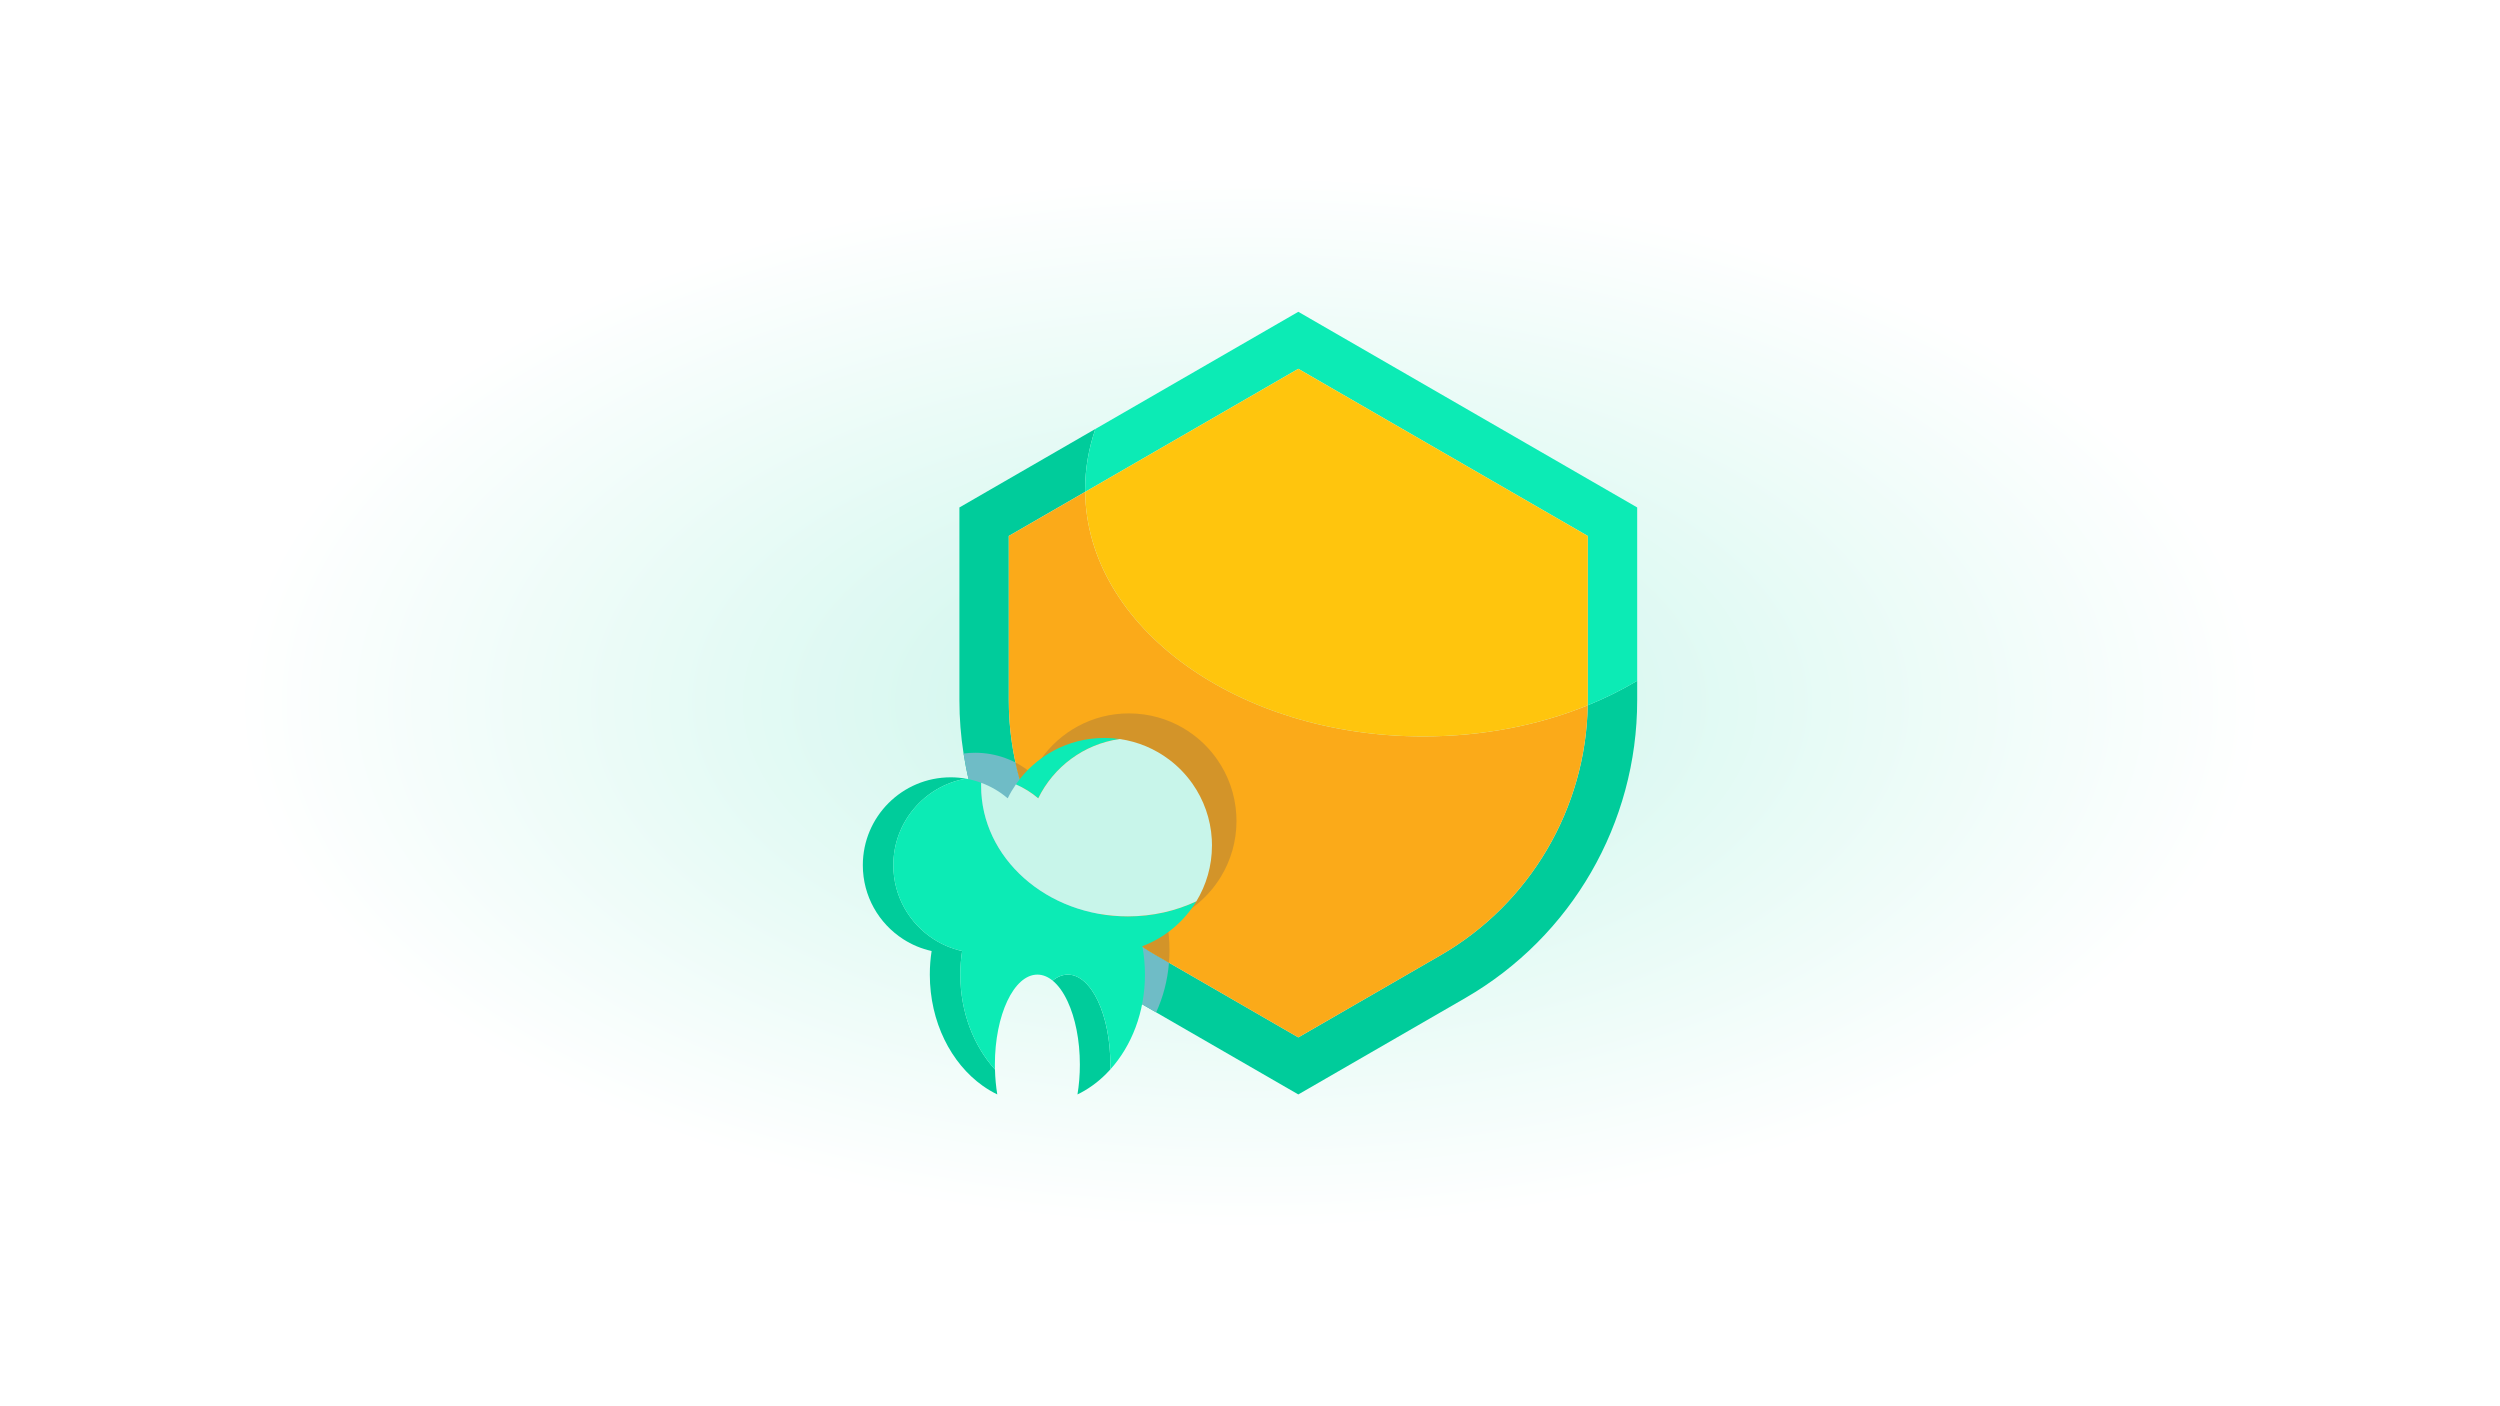<?xml version="1.0" encoding="UTF-8"?>
<svg xmlns="http://www.w3.org/2000/svg" xmlns:xlink="http://www.w3.org/1999/xlink" id="Livello_2" data-name="Livello 2" viewBox="0 0 1920 1080">
  <rect x="0" y="0" width="1920" height="1080" fill="#333333" stroke="none"/>
  <defs>
    <style>
      .cls-1 {
        fill: #d39429;
      }

      .cls-1, .cls-2, .cls-3, .cls-4, .cls-5, .cls-6, .cls-7, .cls-8 {
        stroke-width: 0px;
      }

      .cls-2 {
        fill: url(#Sfumatura_senza_nome_8);
      }

      .cls-3 {
        fill: #0cebb5;
      }

      .cls-4 {
        fill: #00cc9b;
      }

      .cls-5 {
        fill: #6fbcc6;
      }

      .cls-6 {
        fill: #ffc50d;
      }

      .cls-7 {
        fill: #fbaa19;
      }

      .cls-8 {
        fill: #c8f5ea;
      }
    </style>
    <radialGradient id="Sfumatura_senza_nome_8" data-name="Sfumatura senza nome 8" cx="960" cy="540" fx="960" fy="540" r="778.85" gradientTransform="translate(0 258.6) scale(1 .52)" gradientUnits="userSpaceOnUse">
      <stop offset="0" stop-color="#c8f5ea"></stop>
      <stop offset="1" stop-color="#fff"></stop>
    </radialGradient>
  </defs>
  <g id="Layer_1" data-name="Layer 1">
    <g>
      <rect class="cls-2" width="1920" height="1080"></rect>
      <g id="NewGroupe89">
        <g id="NewGroup0-14">
          <g>
            <path class="cls-4" d="M1257.36,522.85v15.05c0,94.27-50.31,181.39-131.95,228.54l-128.31,74.09-109.18-63.03-19.15-11.06c-11.95-6.89-23.21-14.65-33.75-23.15-5.16-4.16-10.12-8.48-14.92-12.99-42.67-40.06-71-93.41-80.09-151.6-2.11-13.37-3.19-27.01-3.19-40.8v-148.17l104.43-60.31c-5.15,14.9-7.9,30.49-7.9,46.55,0,.59.03,1.19.04,1.78l-58.65,33.86v126.28c0,2.15.03,4.3.1,6.43.01.89.05,1.77.09,2.64v.04c.04,1,.09,1.98.14,2.98.16,3.13.4,6.26.71,9.37.08.77.15,1.54.23,2.31.03.28.06.54.09.81.09.75.18,1.5.27,2.25.43,3.61.95,7.2,1.57,10.78.16.99.33,1.98.52,2.97.44,2.39.91,4.75,1.43,7.12.05.27.11.53.18.8.21.96.43,1.93.66,2.89.48,2.09,1,4.15,1.55,6.21.18.68.35,1.35.54,2.04,2.31,8.41,5.11,16.65,8.35,24.7.88,2.2,1.81,4.4,2.77,6.57.09.19.16.38.25.57.62,1.39,1.25,2.78,1.91,4.17.35.76.72,1.52,1.09,2.28,1.15,2.41,2.35,4.8,3.62,7.17.62,1.2,1.26,2.4,1.92,3.59.49.92,1.01,1.83,1.54,2.74.39.71.8,1.42,1.21,2.11.61,1.08,1.24,2.15,1.9,3.21.35.59.72,1.19,1.09,1.78.3.51.62,1,.93,1.49.43.72.88,1.43,1.35,2.14,2.4,3.73,4.9,7.39,7.51,10.97,1.31,1.79,2.64,3.58,4.01,5.33.63.81,1.26,1.63,1.91,2.44.14.18.28.37.44.54.59.75,1.19,1.48,1.79,2.23.71.86,1.42,1.71,2.14,2.55,4.34,5.12,8.91,10.06,13.71,14.8.7.68,1.39,1.37,2.1,2.04.14.15.29.29.44.42.72.71,1.45,1.4,2.2,2.09.82.76,1.64,1.52,2.48,2.27.82.75,1.66,1.49,2.5,2.23.84.75,1.68,1.48,2.54,2.2,1.72,1.45,3.45,2.88,5.19,4.28,1.16.94,2.34,1.86,3.53,2.76.82.65,1.66,1.28,2.49,1.9.1.08.21.16.33.24.87.66,1.76,1.3,2.64,1.93.78.57,1.58,1.14,2.39,1.69.61.43,1.21.86,1.82,1.26.25.18.51.36.76.53.76.52,1.53,1.04,2.3,1.54.16.11.33.21.51.33.8.53,1.59,1.05,2.4,1.57,2.89,1.86,5.85,3.65,8.85,5.38l10.05,5.8,99.32,57.35,109.35-63.15c68.6-39.6,111.59-112.87,112.93-191.89,13.44-5.47,26.14-11.78,37.98-18.85"></path>
            <path class="cls-7" d="M774.75,537.91c0,80.47,43.29,155.46,112.98,195.69l109.36,63.14,109.36-63.14c68.59-39.6,111.58-112.88,112.92-191.9-37.38,15.2-80.43,23.88-126.25,23.88-142.64,0-258.4-83.92-259.72-187.81l-58.65,33.86v126.28"></path>
            <path class="cls-3" d="M997.09,239.47l-155.82,89.97c-5.15,14.89-7.9,30.48-7.9,46.54,0,.6.02,1.19.03,1.78l163.69-94.51,222.34,128.37v126.28c0,1.27-.04,2.53-.06,3.79,13.44-5.47,26.15-11.78,37.99-18.84v-133.13l-260.27-150.26h0Z"></path>
            <path class="cls-6" d="M1093.12,565.58c45.83,0,88.87-8.68,126.25-23.88.02-1.26.06-2.52.06-3.79v-126.28l-222.34-128.37-163.69,94.51c1.32,103.89,117.08,187.81,259.72,187.81h0Z"></path>
            <path class="cls-5" d="M887.92,777.51h0l-19.15-11.06c-11.95-6.89-23.21-14.65-33.75-23.15h0c-2.35-3.73-4.94-6.77-7.74-9.05-2.29-1.86-4.69-3.2-7.18-3.94h0c-42.67-40.06-71-93.41-80.09-151.6,2.93-.39,5.93-.59,8.97-.59,3.99,0,7.9.37,11.69,1.02,4.04.71,7.95,1.78,11.72,3.17,2.56.95,5.06,2.04,7.47,3.29,13.38,61.56,52.2,115.86,107.86,147.99l10.05,5.8c-1.11,13.73-4.55,26.62-9.86,38.11"></path>
            <path class="cls-1" d="M897.78,739.4l-10.05-5.8c-55.66-32.13-94.48-86.44-107.86-147.99,0,0,0,0,0,0,4.63,2.39,8.95,5.28,12.88,8.65,1.82-3.73,3.93-7.29,6.27-10.68,14.9-21.56,39.79-35.7,67.99-35.7,3.97,0,7.86.29,11.68.83h.01c14.21,2.01,27.24,7.63,38.16,15.9,6.85,5.19,12.87,11.44,17.81,18.48,8.57,12.2,13.92,26.84,14.81,42.66.09,1.57.14,3.15.14,4.74,0,15.7-4.39,30.36-11.98,42.85-9.52,15.67-24.11,27.92-41.49,34.48,1.32,7.02,2.01,14.32,2.01,21.82,0,3.29-.14,6.55-.4,9.75,0,0,0,0,0,0"></path>
            <path class="cls-4" d="M843.36,769.05c-5.92-12.68-14.13-20.54-23.21-20.54-4.13,0-8.08,1.63-11.72,4.6,4.36,3.56,8.27,9.03,11.49,15.95,5.83,12.49,9.42,29.66,9.42,48.61,0,8.02-.65,15.71-1.84,22.87,7.85-3.79,15.1-8.99,21.54-15.33,1.26-1.24,2.48-2.52,3.67-3.84.03-1.23.05-2.46.05-3.7,0-18.95-3.6-36.12-9.42-48.61h0Z"></path>
            <path class="cls-4" d="M738.91,730.38c-7.89-1.75-15.27-4.88-21.85-9.12-18.64-12.01-30.98-32.95-30.98-56.78,0-33.27,24.08-60.92,55.76-66.48-3.8-.66-7.7-1.02-11.69-1.02-37.28,0-67.5,30.22-67.5,67.5,0,23.82,12.34,44.77,30.98,56.78,6.59,4.25,13.96,7.38,21.85,9.12-.91,5.88-1.38,11.93-1.38,18.12,0,36.32,16.28,68.07,40.56,85.34,3.59,2.55,7.35,4.8,11.26,6.68-1-6.05-1.62-12.48-1.78-19.17-16.36-18.11-26.61-44.04-26.61-72.85,0-6.19.48-12.25,1.38-18.12h0Z"></path>
            <path class="cls-3" d="M753.51,603.62c0-.82.01-1.64.03-2.45-3.76-1.39-7.67-2.46-11.72-3.17-31.68,5.56-55.76,33.21-55.76,66.48,0,23.82,12.34,44.77,30.98,56.78,6.59,4.25,13.96,7.38,21.85,9.12-.9,5.88-1.38,11.93-1.38,18.12,0,28.81,10.25,54.74,26.61,72.85-.03-1.23-.05-2.46-.05-3.7,0-38.19,14.61-69.15,32.63-69.15,4.13,0,8.08,1.63,11.72,4.6,3.64-2.97,7.59-4.6,11.72-4.6,9.08,0,17.29,7.86,23.21,20.54,5.82,12.49,9.42,29.66,9.42,48.61,0,1.24-.02,2.48-.05,3.7,16.36-18.11,26.61-44.04,26.61-72.85,0-7.5-.7-14.8-2.01-21.82,17.38-6.56,31.96-18.81,41.49-34.47-15.71,7.39-33.61,11.57-52.61,11.57-62.24,0-112.69-44.84-112.69-100.16h0Z"></path>
            <path class="cls-3" d="M859.87,567.57c-3.82-.54-7.72-.83-11.7-.83-28.2,0-53.08,14.13-67.99,35.69,6.27,2.69,12.05,6.31,17.17,10.67,11.79-24.1,34.97-41.62,62.52-45.54h0Z"></path>
            <path class="cls-8" d="M930.79,649.36c0,15.69-4.38,30.35-11.98,42.85-15.7,7.38-33.61,11.57-52.61,11.57-62.23,0-112.69-44.84-112.69-100.16,0-.82.01-1.64.04-2.45,7.5,2.78,14.39,6.84,20.37,11.94,1.82-3.73,3.93-7.29,6.27-10.67,6.27,2.69,12.05,6.3,17.17,10.67,11.79-24.1,34.96-41.62,62.52-45.54,14.2,2.01,27.24,7.64,38.16,15.91,6.86,5.19,12.87,11.43,17.82,18.47,8.56,12.21,13.91,26.84,14.81,42.66.09,1.57.14,3.16.14,4.75h0Z"></path>
          </g>
        </g>
      </g>
    </g>
  </g>
</svg>
